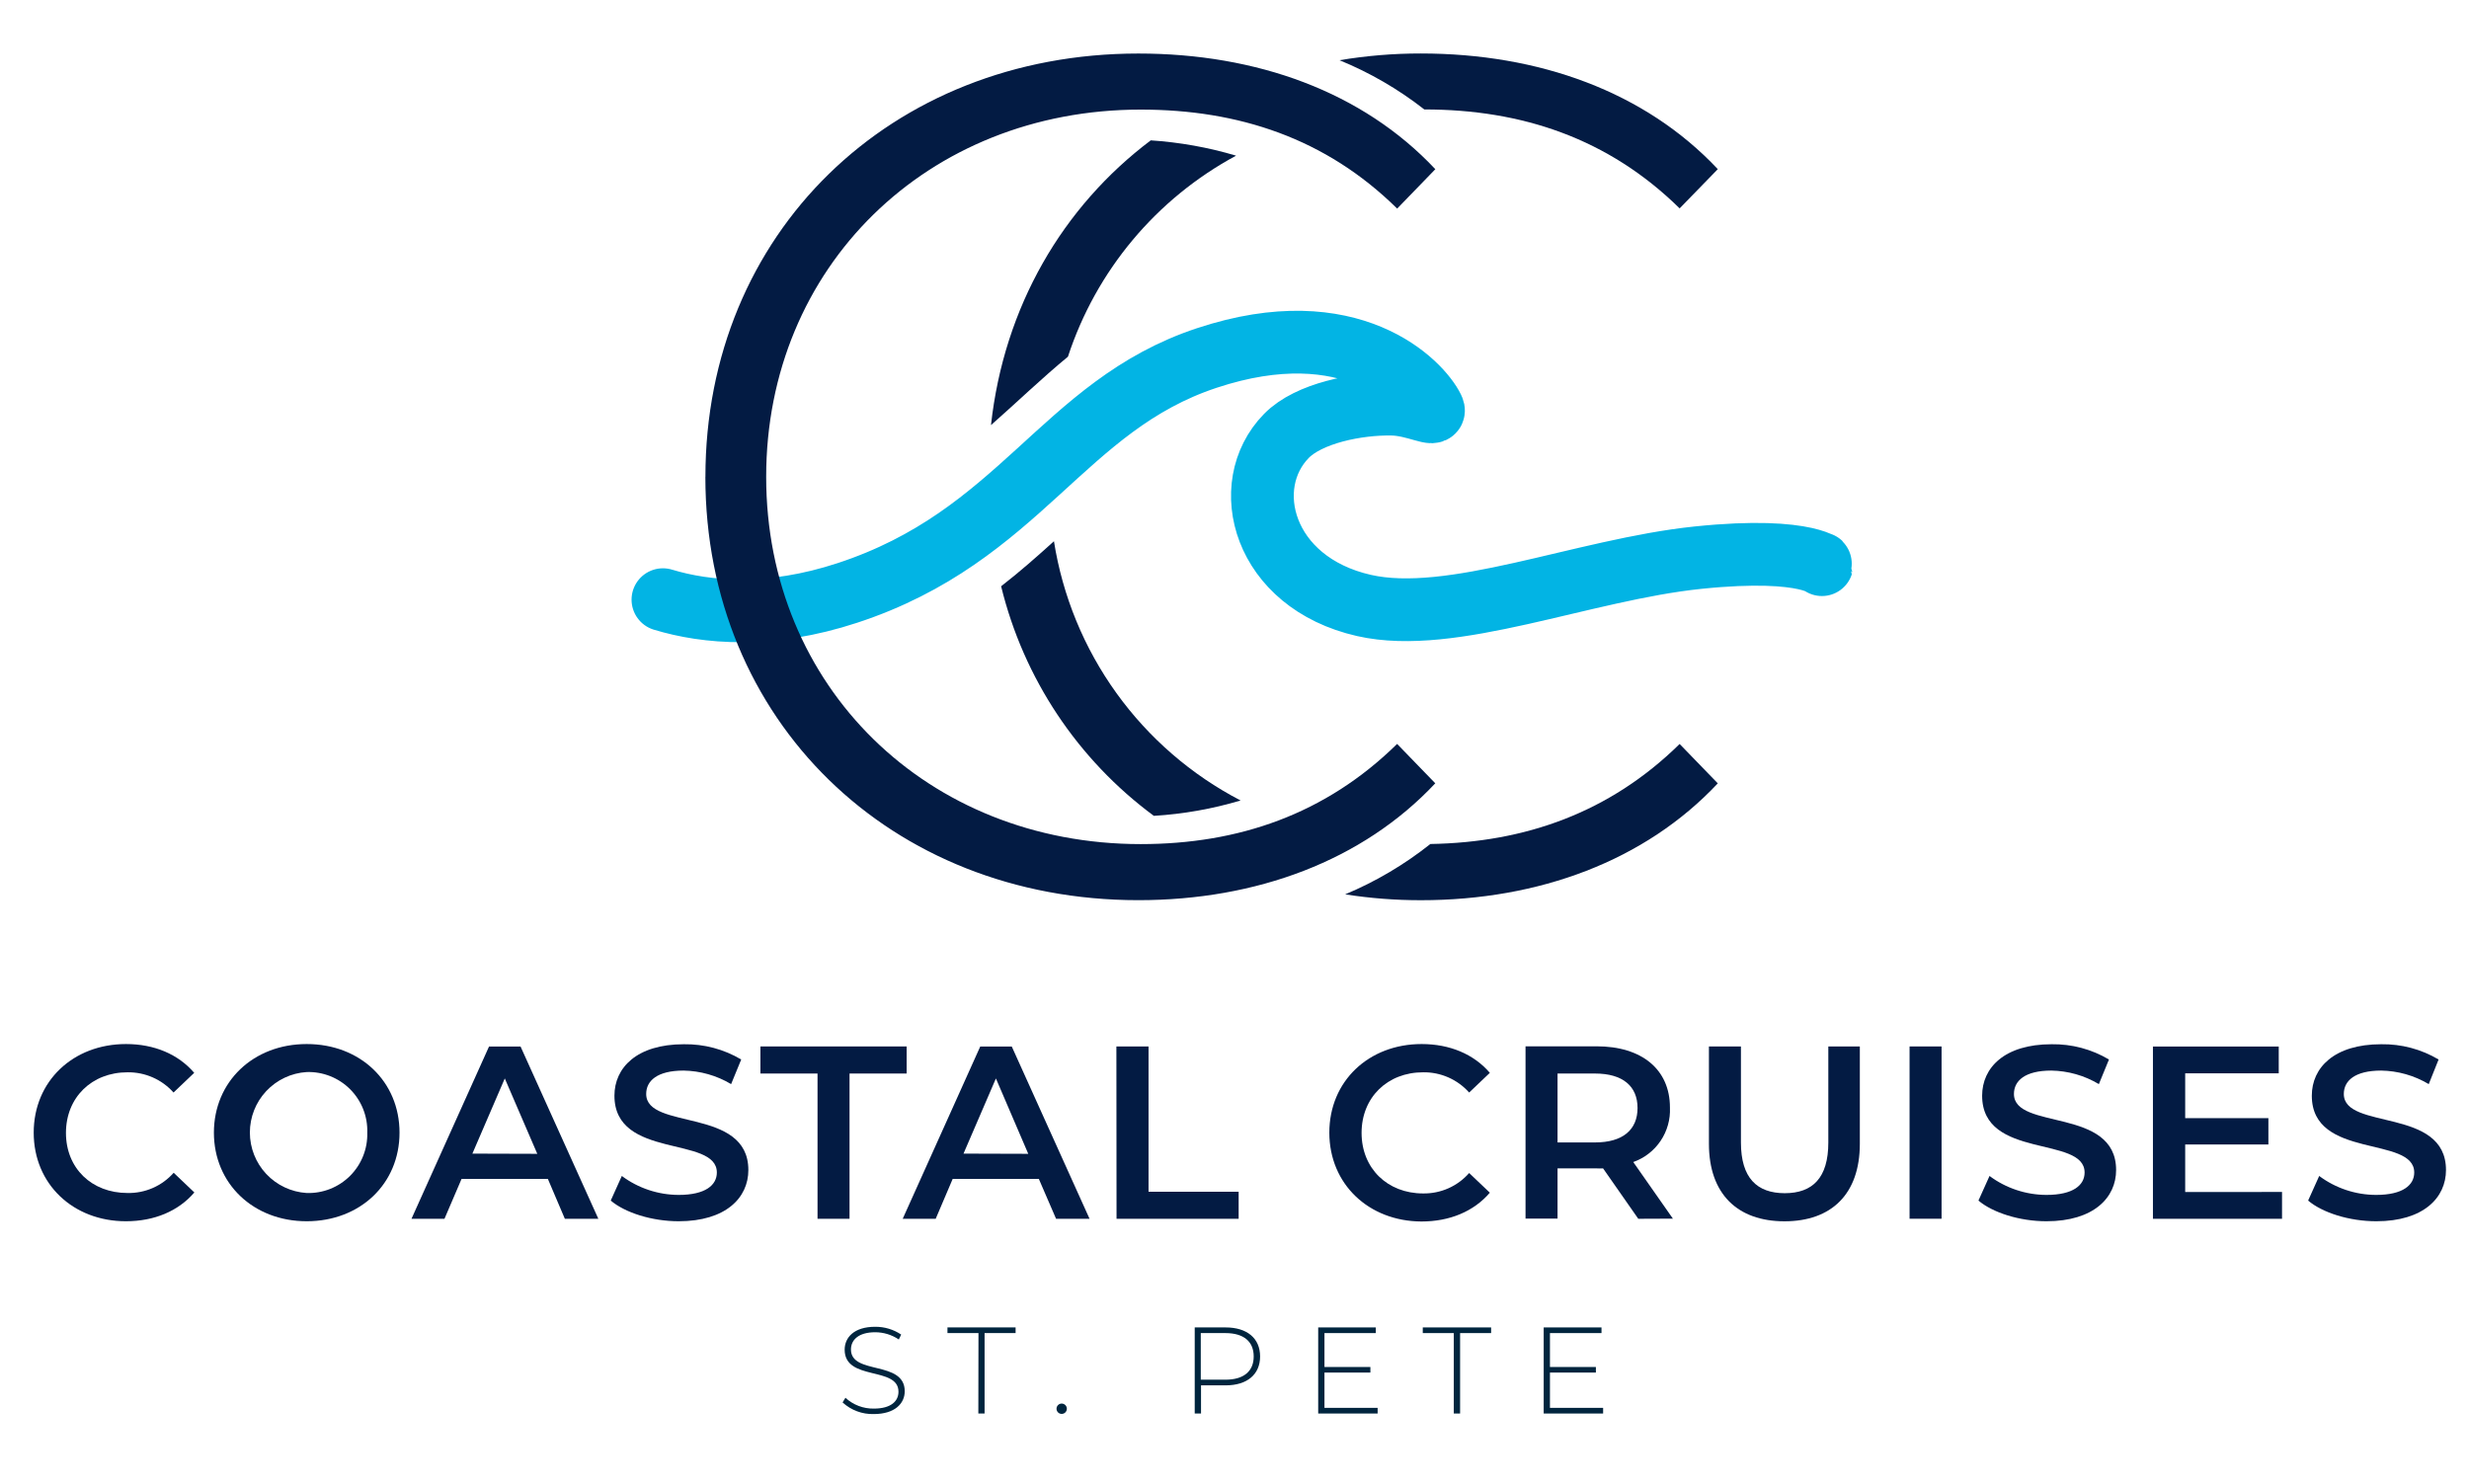 <svg width="341" height="205" viewBox="0 0 341 205" fill="none" xmlns="http://www.w3.org/2000/svg">
<path d="M91.559 82.841C97.59 84.67 106.308 85.438 117.025 81.916C140.968 74.062 146.7 56.076 166.665 49.459C186.63 42.843 196.238 52.995 197.904 56.443C198.523 57.721 195.463 55.885 192.253 55.831C187.493 55.742 180.754 57.062 177.66 60.23C170.962 67.085 174.39 80.46 188.384 83.643C200.515 86.404 218.603 78.692 234.502 77.04C250.4 75.388 252.345 78.74 251.454 77.856" stroke="#02B4E4" stroke-width="8.667" stroke-linecap="round"/>
<path d="M4.655 156.471C4.655 149.358 10.095 144.231 17.405 144.231C21.281 144.231 24.613 145.625 26.823 148.209L23.967 150.929C23.17 150.034 22.19 149.321 21.093 148.839C19.995 148.356 18.807 148.116 17.609 148.134C12.679 148.134 9.109 151.609 9.109 156.505C9.109 161.401 12.679 164.808 17.609 164.808C18.811 164.833 20.005 164.597 21.106 164.114C22.208 163.631 23.191 162.914 23.987 162.013L26.843 164.733C24.633 167.317 21.301 168.711 17.391 168.711C10.095 168.711 4.655 163.577 4.655 156.471Z" fill="#031B43"/>
<path d="M29.543 156.471C29.543 149.426 34.983 144.231 42.361 144.231C49.739 144.231 55.179 149.399 55.179 156.471C55.179 163.543 49.739 168.711 42.361 168.711C34.983 168.711 29.543 163.509 29.543 156.471ZM50.725 156.471C50.761 155.362 50.569 154.256 50.161 153.224C49.752 152.192 49.136 151.254 48.351 150.47C47.566 149.685 46.628 149.07 45.595 148.662C44.563 148.255 43.457 148.063 42.348 148.1C40.224 148.236 38.232 149.175 36.776 150.727C35.32 152.278 34.51 154.326 34.51 156.454C34.51 158.582 35.32 160.63 36.776 162.182C38.232 163.733 40.224 164.672 42.348 164.808C43.454 164.845 44.557 164.654 45.587 164.249C46.617 163.843 47.554 163.231 48.339 162.45C49.123 161.669 49.74 160.736 50.15 159.708C50.561 158.679 50.757 157.578 50.725 156.471Z" fill="#031B43"/>
<path d="M75.668 162.863H63.747L61.388 168.371H56.832L67.542 144.571H71.894L82.638 168.371H78.014L75.668 162.863ZM74.206 159.395L69.718 148.984L65.243 159.368L74.206 159.395Z" fill="#031B43"/>
<path d="M84.351 165.855L85.881 162.455C88.15 164.148 90.904 165.066 93.735 165.073C97.441 165.073 99.005 163.713 99.005 161.979C99.005 156.845 84.861 160.211 84.861 151.364C84.861 147.522 87.921 144.258 94.449 144.258C97.234 144.214 99.977 144.944 102.371 146.366L100.977 149.766C98.991 148.58 96.728 147.935 94.415 147.896C90.743 147.896 89.247 149.324 89.247 151.126C89.247 156.192 103.357 152.901 103.357 161.639C103.357 165.447 100.263 168.711 93.735 168.711C90.029 168.711 86.323 167.528 84.351 165.855Z" fill="#031B43"/>
<path d="M112.911 148.304H105.023V144.564H125.219V148.304H117.331V168.371H112.911V148.304Z" fill="#031B43"/>
<path d="M143.477 162.863H131.577L129.231 168.371H124.675L135.385 144.571H139.737L150.481 168.371H145.857L143.477 162.863ZM142.015 159.395L137.548 148.984L133.073 159.368L142.015 159.395Z" fill="#031B43"/>
<path d="M154.187 144.564H158.628V164.631H171.072V168.371H154.208L154.187 144.564Z" fill="#031B43"/>
<path d="M183.597 156.471C183.597 149.358 189.037 144.231 196.347 144.231C200.223 144.231 203.555 145.625 205.765 148.209L202.909 150.929C202.112 150.034 201.132 149.321 200.035 148.839C198.937 148.356 197.749 148.116 196.551 148.134C191.621 148.134 188.051 151.609 188.051 156.505C188.051 161.401 191.621 164.869 196.551 164.869C197.752 164.888 198.943 164.646 200.041 164.159C201.139 163.671 202.118 162.951 202.909 162.047L205.765 164.767C203.555 167.351 200.223 168.745 196.313 168.745C189.037 168.711 183.597 163.577 183.597 156.471Z" fill="#031B43"/>
<path d="M226.267 168.371L221.405 161.408C221.099 161.425 220.793 161.425 220.487 161.408H215.115V168.344H210.695V144.544H220.508C226.764 144.544 230.64 147.74 230.64 153.01C230.714 154.641 230.261 156.253 229.349 157.607C228.437 158.962 227.113 159.987 225.574 160.531L231.048 168.351L226.267 168.371ZM220.283 148.304H215.115V157.824H220.283C224.159 157.824 226.165 156.05 226.165 153.064C226.165 150.079 224.159 148.304 220.283 148.304Z" fill="#031B43"/>
<path d="M236.025 158.008V144.564H240.445V157.831C240.445 162.727 242.655 164.835 246.497 164.835C250.339 164.835 252.515 162.727 252.515 157.831V144.564H256.867V158.008C256.867 164.944 252.957 168.718 246.463 168.718C239.969 168.718 236.025 164.937 236.025 158.008Z" fill="#031B43"/>
<path d="M263.735 144.564H268.155V168.364H263.735V144.564Z" fill="#031B43"/>
<path d="M273.248 165.855L274.778 162.455C277.051 164.147 279.806 165.065 282.639 165.073C286.345 165.073 287.909 163.713 287.909 161.979C287.909 156.845 273.758 160.211 273.758 151.364C273.758 147.522 276.818 144.258 283.353 144.258C286.138 144.214 288.881 144.944 291.275 146.366L289.881 149.766C287.895 148.58 285.632 147.935 283.319 147.896C279.647 147.896 278.151 149.324 278.151 151.126C278.151 156.192 292.261 152.901 292.261 161.639C292.261 165.447 289.167 168.711 282.639 168.711C278.933 168.711 275.227 167.528 273.248 165.855Z" fill="#031B43"/>
<path d="M315.177 164.665V168.371H297.348V144.571H314.722V148.277H301.802V154.472H313.294V158.11H301.802V164.672L315.177 164.665Z" fill="#031B43"/>
<path d="M318.781 165.855L320.311 162.455C322.58 164.148 325.334 165.066 328.165 165.073C331.871 165.073 333.435 163.713 333.435 161.979C333.435 156.845 319.291 160.211 319.291 151.364C319.291 147.522 322.351 144.258 328.879 144.258C331.664 144.214 334.407 144.944 336.801 146.366L335.441 149.766C333.455 148.58 331.192 147.935 328.879 147.896C325.207 147.896 323.711 149.324 323.711 151.126C323.711 156.192 337.821 152.901 337.821 161.639C337.821 165.447 334.727 168.711 328.199 168.711C324.459 168.711 320.753 167.528 318.781 165.855Z" fill="#031B43"/>
<path d="M116.372 193.742L116.766 193.096C117.833 194.081 119.238 194.617 120.69 194.592C123.07 194.592 124.09 193.558 124.09 192.266C124.09 188.696 116.658 190.838 116.658 186.452C116.658 184.773 117.95 183.29 120.874 183.29C122.151 183.28 123.402 183.654 124.464 184.365L124.138 185.045C123.173 184.395 122.037 184.047 120.874 184.045C118.562 184.045 117.528 185.113 117.528 186.425C117.528 189.988 124.954 187.88 124.954 192.198C124.954 193.885 123.594 195.347 120.67 195.347C119.083 195.389 117.542 194.814 116.372 193.742Z" fill="#00253E"/>
<path d="M135.14 184.161H130.856V183.379H140.267V184.161H135.983V195.272H135.12L135.14 184.161Z" fill="#00253E"/>
<path d="M145.918 194.612C145.918 194.423 145.993 194.241 146.127 194.107C146.261 193.973 146.443 193.898 146.632 193.898C146.821 193.898 147.003 193.973 147.137 194.107C147.271 194.241 147.346 194.423 147.346 194.612C147.346 194.801 147.271 194.983 147.137 195.117C147.003 195.251 146.821 195.326 146.632 195.326C146.443 195.326 146.261 195.251 146.127 195.117C145.993 194.983 145.918 194.801 145.918 194.612Z" fill="#00253E"/>
<path d="M174.036 187.384C174.036 189.886 172.234 191.382 169.276 191.382H165.876V195.272H165.006V183.379H169.276C172.227 183.379 174.036 184.875 174.036 187.384ZM173.152 187.384C173.152 185.344 171.792 184.161 169.242 184.161H165.842V190.6H169.242C171.792 190.6 173.152 189.424 173.152 187.384Z" fill="#00253E"/>
<path d="M190.268 194.49V195.272H182.06V183.379H190.016V184.161H182.924V188.846H189.268V189.614H182.924V194.49H190.268Z" fill="#00253E"/>
<path d="M200.787 184.161H196.503V183.379H205.942V184.161H201.658V195.272H200.787V184.161Z" fill="#00253E"/>
<path d="M221.412 194.49V195.272H213.204V183.379H221.187V184.161H214.068V188.846H220.412V189.614H214.068V194.49H221.412Z" fill="#00253E"/>
<path d="M97.427 65.875C97.427 32.269 122.961 7.395 157.22 7.395C173.54 7.395 188.187 12.665 198.237 23.375L192.967 28.815C183.107 19.098 171.051 15.14 157.546 15.14C128.061 15.14 105.818 36.9 105.818 65.875C105.818 94.85 128.061 116.609 157.546 116.609C171.051 116.609 183.073 112.489 192.96 102.771L198.23 108.211C188.18 118.921 173.519 124.355 157.213 124.355C122.954 124.355 97.42 99.487 97.42 65.875" fill="#031B43"/>
<path d="M237.249 23.368C227.198 12.658 212.538 7.388 196.231 7.388C192.47 7.384 188.714 7.695 185.004 8.319C189.202 10.036 193.143 12.324 196.714 15.119C210.158 15.119 222.132 19.104 231.979 28.787L237.249 23.368Z" fill="#031B43"/>
<path d="M231.979 102.778C222.337 112.257 210.654 116.378 197.55 116.596C193.968 119.444 190.009 121.785 185.786 123.552C189.242 124.093 192.734 124.364 196.231 124.361C212.551 124.361 227.199 118.921 237.249 108.218L231.979 102.778Z" fill="#031B43"/>
<path d="M170.718 21.505C166.881 20.362 162.928 19.653 158.933 19.39C146.775 28.549 138.669 42.36 136.867 58.728C140.512 55.518 143.878 52.254 147.496 49.276C151.388 37.383 159.702 27.441 170.718 21.505Z" fill="#031B43"/>
<path d="M159.362 112.706C163.424 112.461 167.444 111.749 171.343 110.584C164.543 107.049 158.668 101.966 154.19 95.746C149.713 89.525 146.758 82.34 145.565 74.769C143.246 76.87 140.866 78.971 138.268 80.991C141.369 93.706 148.834 104.93 159.362 112.706Z" fill="#031B43"/>
</svg>
